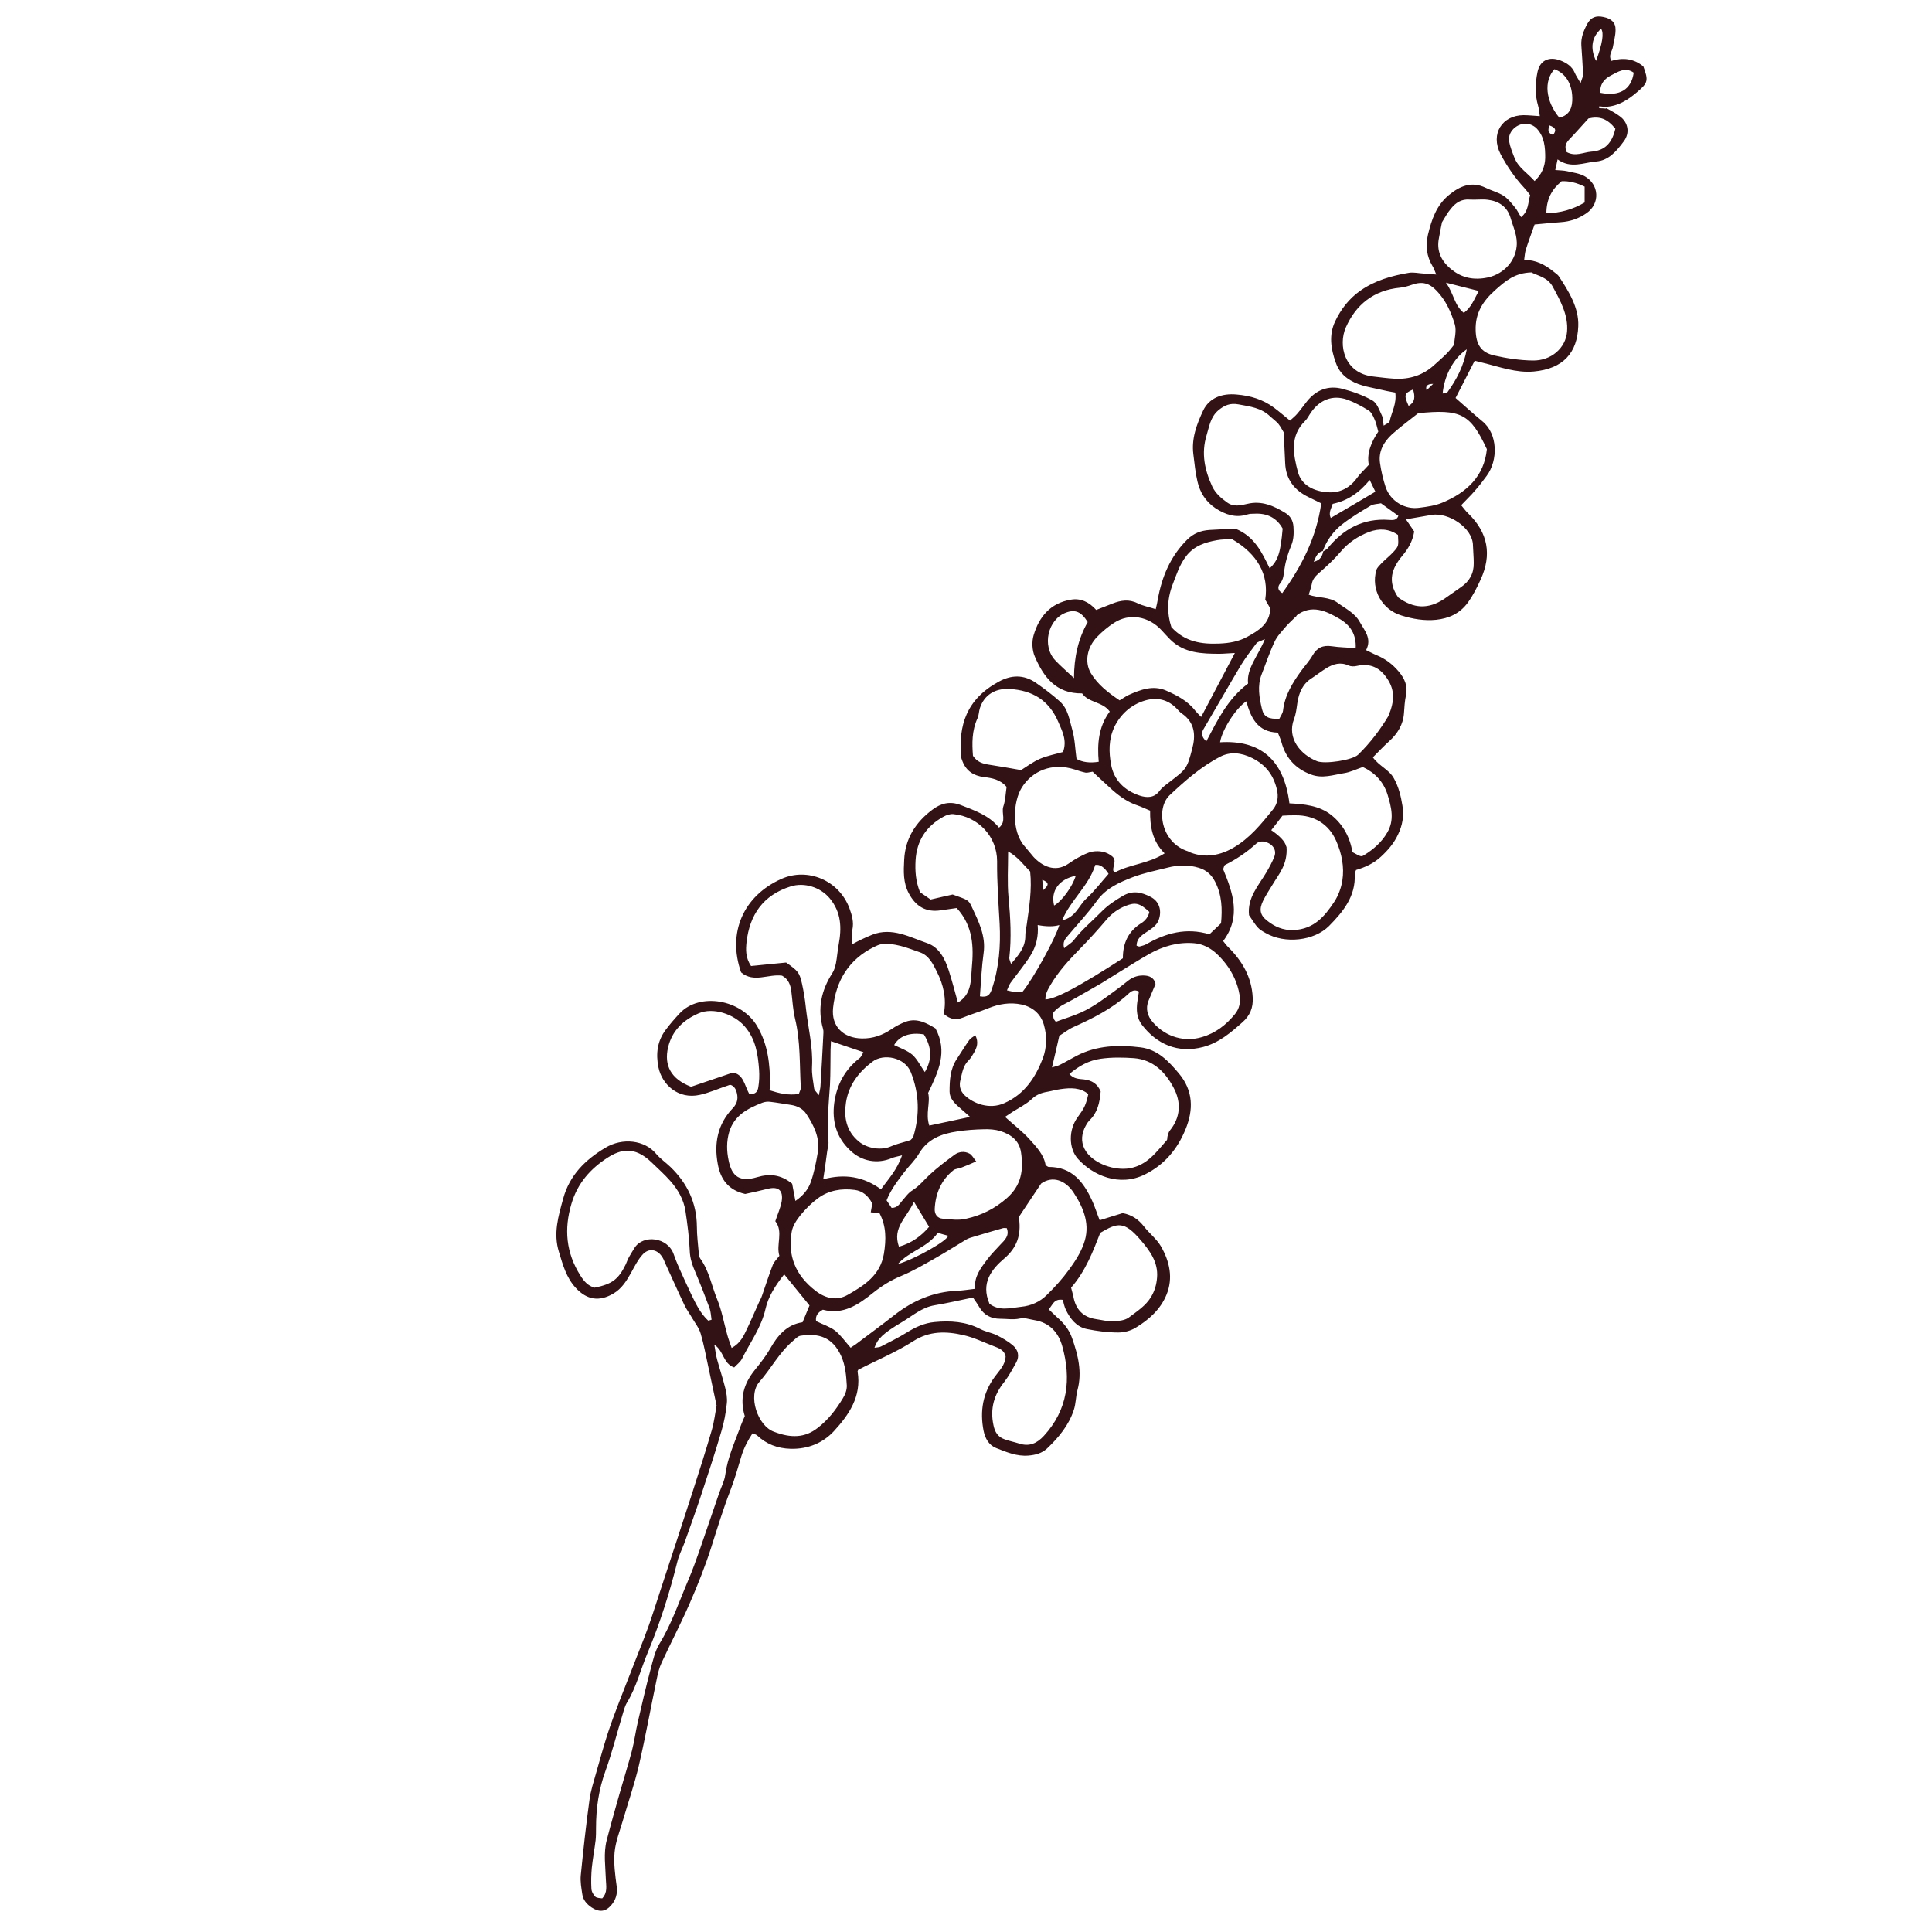 <?xml version="1.0" encoding="UTF-8"?>
<svg id="Layer_1" xmlns="http://www.w3.org/2000/svg" version="1.1" viewBox="0 0 100 100">
  <!-- Generator: Adobe Illustrator 29.3.1, SVG Export Plug-In . SVG Version: 2.1.0 Build 151)  -->
  <defs>
    <style>
      .st0 {
        fill: #331215;
      }
    </style>
  </defs>
  <path class="st0" d="M83.15,5.6c.23.13.47.25.68.41.45.32.54.87.22,1.3-.37.5-.78,1-1.44,1.05-.64.05-1.3.39-1.99-.11-.05.21-.07.35-.12.55.25.02.43.02.61.06.3.07.63.11.89.25.78.42.84,1.43.11,1.93-.39.27-.84.43-1.33.46-.45.03-.89.08-1.35.12-.16.46-.32.87-.45,1.29-.05.15-.06.32-.09.54.6,0,1.08.25,1.51.6.09.08.2.14.27.23.53.8,1.06,1.65,1.02,2.61-.05,1.34-.75,2.2-2.31,2.34-.9.08-1.76-.24-2.62-.45-.14-.03-.28-.07-.43-.11-.33.65-.66,1.29-.99,1.93.48.42.92.82,1.38,1.2.81.65.83,2.02.23,2.83-.19.26-.39.52-.61.77-.21.25-.45.47-.71.75.12.14.23.3.36.42,1.04,1.01,1.23,2.15.65,3.42-.19.42-.4.84-.68,1.22-.41.55-.97.8-1.63.87-.61.06-1.2-.04-1.78-.22-1.02-.3-1.6-1.35-1.31-2.35.04-.14.18-.26.29-.38.2-.2.42-.37.61-.58.26-.29.25-.3.22-.86-.46-.33-.98-.35-1.49-.16-.58.22-1.09.56-1.49,1.04-.33.39-.71.74-1.1,1.08-.18.16-.34.32-.38.57-.03.18-.1.35-.16.56.5.19,1.06.09,1.51.43.4.3.87.51,1.13.98.25.45.64.86.33,1.46.21.1.37.19.54.26.46.19.83.47,1.15.85.31.37.48.76.37,1.24-.06.29-.08.6-.1.91-.04.59-.33,1.06-.76,1.45-.29.26-.56.55-.85.84.33.46.84.63,1.09,1.09.25.45.36.92.44,1.41.09.52,0,1.03-.23,1.5-.21.45-.52.81-.89,1.15-.38.35-.81.54-1.28.68-.03.09-.08.16-.07.22.06,1.14-.6,1.94-1.33,2.68-.78.78-2.29.93-3.27.37-.41-.23-.42-.25-.87-.93-.1-.9.49-1.53.9-2.22.15-.26.3-.53.41-.81.09-.23.03-.46-.19-.63-.23-.17-.55-.22-.74-.05-.49.45-1.03.81-1.62,1.11-.05.02-.06.12-.1.22.5,1.21.95,2.46,0,3.72.08.1.16.21.25.3.74.73,1.23,1.57,1.28,2.62.03.53-.14.94-.54,1.29-.6.53-1.2,1.05-2.02,1.27-1.32.35-2.41-.15-3.17-1.14-.28-.36-.3-.79-.24-1.21.03-.18.05-.35.08-.52-.32-.16-.48.07-.61.18-.82.73-1.78,1.21-2.78,1.66-.27.12-.51.32-.73.45-.13.57-.24,1.06-.38,1.64.18-.06.31-.08.42-.14.3-.15.58-.32.87-.47,1.03-.53,2.15-.57,3.29-.43.89.11,1.45.71,1.98,1.34.76.9.77,1.89.35,2.91-.42,1.02-1.08,1.82-2.1,2.33-1.33.66-2.7.04-3.46-.8-.5-.55-.49-1.52-.03-2.15.37-.51.43-.64.56-1.21-.42-.35-.92-.33-1.42-.26-.24.03-.47.1-.7.14-.31.05-.57.15-.81.38-.29.27-.66.45-.99.66-.11.07-.23.15-.39.26.45.41.9.75,1.27,1.16.36.4.75.81.83,1.34.08.05.12.09.16.09,1.21,0,1.8.78,2.24,1.73.15.32.25.66.4,1.03.42-.13.82-.26,1.19-.37.48.09.82.33,1.1.69.28.36.66.65.88,1.03.45.78.64,1.64.29,2.5-.31.76-.91,1.3-1.61,1.72-.25.15-.58.24-.88.24-.55,0-1.1-.07-1.64-.18-.53-.11-.85-.52-1.08-.99-.08-.17-.12-.36-.16-.52-.47-.07-.52.27-.73.49.15.14.28.27.42.4.35.3.64.65.79,1.09.31.88.53,1.76.28,2.69-.09.34-.08.7-.19,1.03-.26.79-.78,1.42-1.38,1.99-.27.25-.6.34-.97.37-.6.05-1.14-.18-1.67-.39-.38-.15-.57-.5-.65-.89-.2-1.02-.04-1.96.58-2.8.23-.32.54-.6.56-1.05-.06-.32-.34-.43-.61-.53-.52-.2-1.03-.45-1.56-.57-.9-.21-1.77-.23-2.61.31-.89.57-1.88.98-2.85,1.48,0,.02-.04.06-.03.1.21,1.28-.45,2.23-1.23,3.08-.56.6-1.32.93-2.23.91-.7-.02-1.26-.24-1.75-.7-.05-.04-.13-.06-.23-.1-.24.36-.44.74-.57,1.16-.18.6-.35,1.21-.58,1.8-.37.96-.67,1.94-.98,2.92-.32,1-.71,1.98-1.13,2.94-.45,1.03-.97,2.02-1.44,3.04-.13.27-.2.57-.26.87-.31,1.48-.58,2.98-.92,4.45-.23.98-.56,1.93-.84,2.89-.16.54-.37,1.07-.42,1.62-.05.58.03,1.17.11,1.76.05.39-.05.7-.28.97-.3.35-.62.38-1.02.12-.25-.17-.44-.39-.48-.68-.05-.33-.11-.66-.08-.98.13-1.3.27-2.6.45-3.9.06-.48.22-.95.35-1.42.19-.67.38-1.35.59-2.01.19-.58.4-1.14.62-1.71.32-.83.65-1.65.97-2.48.19-.48.38-.96.55-1.44.23-.66.44-1.33.66-2,.54-1.64,1.08-3.29,1.61-4.93.34-1.05.67-2.09.98-3.15.13-.45.18-.91.25-1.28-.16-.74-.3-1.4-.44-2.06-.12-.55-.22-1.11-.38-1.65-.08-.29-.28-.54-.44-.81-.13-.23-.29-.44-.4-.67-.35-.73-.67-1.47-1.01-2.2-.04-.09-.07-.18-.12-.26-.26-.45-.73-.53-1.06-.14-.23.26-.39.58-.56.89-.24.43-.49.85-.94,1.11-.72.42-1.36.33-1.94-.3-.49-.53-.67-1.2-.87-1.86-.3-.96-.03-1.85.22-2.76.33-1.21,1.14-2.01,2.18-2.63.89-.54,2.04-.4,2.63.31.21.25.5.45.74.68.88.85,1.36,1.87,1.37,3.08,0,.46.06.93.1,1.4,0,.09.03.2.08.27.46.64.58,1.4.87,2.1.24.59.35,1.22.52,1.83.06.22.14.43.23.69.48-.26.63-.65.81-1.02.21-.44.4-.89.6-1.33.06-.13.13-.25.17-.38.18-.52.35-1.05.55-1.57.06-.16.21-.29.34-.47-.18-.59.22-1.24-.21-1.79.12-.37.27-.69.33-1.03.09-.58-.18-.79-.75-.64-.39.1-.78.18-1.14.26-.88-.2-1.28-.77-1.42-1.56-.2-1.08,0-2.06.77-2.87.27-.28.3-.56.19-.9-.07-.2-.21-.31-.33-.32-.58.19-1.06.41-1.56.52-1.12.25-1.96-.54-2.14-1.43-.14-.7-.06-1.36.38-1.94.22-.3.47-.58.72-.85,1.03-1.1,3.2-.73,4.02.68.56.96.65,1.96.66,2.99,0,.09-.01.18-.03.31.5.16.98.28,1.52.19.03-.11.1-.22.1-.32-.07-1.19-.01-2.39-.3-3.58-.11-.46-.13-.93-.19-1.4-.04-.34-.15-.64-.48-.82-.71-.1-1.46.39-2.12-.17-.73-2.06.13-3.97,2.09-4.84,1.35-.6,2.98.07,3.52,1.53.13.36.23.71.15,1.1-.04.22-.01.45-.02.76.21-.11.33-.18.46-.24.19-.09.39-.18.59-.26,1.02-.4,1.94.13,2.85.44.61.21.92.82,1.11,1.42.17.53.31,1.07.47,1.65.72-.42.67-1.17.72-1.79.1-1.07.08-2.16-.78-3.1-.28.04-.56.08-.84.12-.75.11-1.28-.2-1.64-.88-.3-.56-.27-1.15-.24-1.73.05-1.1.59-1.95,1.46-2.6.44-.33.9-.46,1.47-.24.72.28,1.46.53,1.98,1.17.4-.33.11-.75.22-1.09.11-.32.12-.68.17-1.02-.32-.38-.75-.46-1.18-.51-.53-.07-.9-.31-1.1-.81-.03-.09-.07-.17-.08-.26-.12-1.59.26-2.95,1.96-3.87.64-.35,1.28-.37,1.9.05.43.3.86.62,1.25.97.44.39.5.96.65,1.47.14.49.15,1.02.22,1.51q.45.26,1.15.15c-.08-.91-.02-1.81.57-2.6-.37-.52-1.1-.45-1.43-.94-1.36.02-2-.86-2.45-1.91-.14-.32-.16-.77-.06-1.1.28-.95.86-1.66,1.92-1.84.51-.09.94.11,1.32.53.28-.11.56-.22.84-.33.43-.17.86-.24,1.31-.01.27.13.59.19.93.3.05-.22.09-.37.11-.52.21-1.17.66-2.23,1.52-3.08.32-.32.7-.47,1.15-.5.48-.03.96-.05,1.36-.06.98.4,1.36,1.23,1.76,2.05.44-.43.56-.81.67-2.06-.31-.56-.81-.81-1.47-.77-.12,0-.24,0-.36.04-.6.19-1.13.01-1.64-.32-.51-.34-.81-.82-.94-1.39-.11-.46-.15-.92-.21-1.39-.11-.83.17-1.57.51-2.29.31-.64.96-.89,1.72-.82.72.06,1.36.25,1.94.68.27.2.52.42.83.67.13-.12.27-.23.38-.36.18-.21.34-.44.51-.65.47-.58,1.1-.83,1.84-.63.53.14,1.06.33,1.54.6.23.13.35.49.48.76.07.14.06.31.1.54.15-.1.3-.15.31-.23.1-.47.37-.9.29-1.48-.2-.04-.41-.07-.61-.12-.58-.14-1.19-.2-1.72-.52-.37-.22-.61-.51-.75-.91-.26-.72-.36-1.43-.04-2.12.3-.64.73-1.2,1.32-1.61.74-.52,1.61-.77,2.51-.92.25-.04.52.03.77.04.19.01.37.03.64.05-.08-.19-.12-.32-.19-.43-.31-.52-.37-1.04-.24-1.63.19-.79.44-1.53,1.09-2.06.55-.45,1.16-.73,1.9-.37.3.15.64.23.92.41.23.15.41.38.59.6.12.14.19.31.32.51.4-.32.35-.75.47-1.14-.09-.12-.19-.25-.3-.37-.49-.53-.89-1.11-1.23-1.75-.55-1.07.1-2.01,1.18-2.02.26,0,.52.03.85.05-.03-.19-.04-.37-.09-.54-.17-.58-.15-1.16-.03-1.74.12-.6.59-.83,1.19-.6.33.13.6.31.74.64.06.15.16.28.3.53.07-.24.14-.35.13-.47-.02-.49-.06-.98-.09-1.47-.03-.41.12-.78.31-1.13.18-.33.44-.44.84-.35.4.08.63.29.62.67,0,.3-.09.59-.14.89-.04.22-.24.41-.08.71.59-.18,1.16-.13,1.66.29.27.73.24.85-.33,1.33-.47.4-.97.73-1.64.76-.1,0-.21-.02-.31-.03,0,.03,0,.07-.01.1.12,0,.23.01.35.02ZM68.49,28.54c.07-.05.16-.09.22-.15.81-1,1.83-1.58,3.19-1.48.17.01.39.04.48-.21-.29-.21-.58-.42-.9-.65-.17.04-.38.03-.53.12-.5.3-1.01.6-1.47.96-.46.36-.81.83-1.01,1.39-.28.07-.36.29-.47.56.35-.09.44-.3.49-.54ZM48.85,52.47c.15-.76-.01-1.49-.36-2.18-.2-.4-.41-.84-.88-1-.66-.23-1.31-.51-2.03-.41-.11.02-.22.08-.33.13-1.32.65-1.98,1.75-2.13,3.16-.1.95.52,1.56,1.49,1.58.58.01,1.07-.17,1.53-.48.23-.16.48-.29.75-.39.58-.2,1.07.07,1.53.35.65,1.21.15,2.23-.38,3.34.13.49-.15,1.07.06,1.69.69-.15,1.35-.29,2.11-.45-.26-.23-.43-.38-.6-.53-.24-.21-.46-.46-.46-.78,0-.58.03-1.17.37-1.68.22-.33.42-.67.65-.99.07-.1.19-.15.31-.25.19.37.08.65-.07.91-.08.14-.17.29-.28.4-.29.28-.33.66-.42,1.02-.07.27-.02.55.22.78.46.44,1.29.75,2.05.41,1.06-.47,1.62-1.34,2-2.33.2-.54.22-1.15.05-1.73-.17-.59-.61-.93-1.17-1.05-.57-.12-1.14-.03-1.69.19-.44.18-.89.31-1.33.49-.35.14-.65.11-1.01-.21ZM36.67,68.35c.05-.01.11-.02.16-.04-.03-.2-.04-.41-.1-.59-.23-.62-.47-1.24-.73-1.85-.16-.37-.29-.73-.3-1.15-.03-.68-.12-1.36-.22-2.03-.09-.6-.39-1.12-.79-1.57-.3-.34-.64-.64-.97-.96-.88-.85-1.6-.67-2.27-.24-.89.57-1.56,1.33-1.87,2.38-.39,1.3-.29,2.54.46,3.72.18.29.39.54.74.63.91-.19,1.23-.43,1.61-1.21.06-.13.1-.26.17-.38.09-.16.19-.32.29-.48.45-.69,1.71-.55,2.02.34.08.22.16.44.26.66.21.48.43.95.65,1.42.24.49.47.98.88,1.36ZM36.98,69.64c.05.3.08.52.14.74.13.48.29.95.41,1.43.07.27.12.56.09.83-.05.49-.14.97-.28,1.44-.34,1.16-.72,2.31-1.1,3.46-.26.78-.54,1.54-.81,2.31-.12.33-.29.64-.37.98-.4,1.61-.9,3.19-1.54,4.72-.36.86-.58,1.77-1.07,2.58-.12.2-.17.43-.24.66-.29.96-.53,1.93-.87,2.87-.35.96-.49,1.94-.49,2.95,0,.21,0,.42-.02.63-.06.49-.15.97-.2,1.45-.03.35-.04.7-.02,1.05,0,.15.09.32.2.43.08.08.25.07.36.09.29-.31.2-.65.19-.97-.02-.68-.13-1.36.04-2.03.21-.81.44-1.62.67-2.43.21-.74.44-1.47.64-2.22.13-.5.19-1.01.31-1.51.21-.91.42-1.82.66-2.72.12-.45.22-.92.46-1.31.64-1.05,1.02-2.2,1.5-3.32.21-.49.39-1,.57-1.51.34-.99.68-1.99,1.02-2.98.11-.31.27-.61.31-.93.12-.9.5-1.7.8-2.53.06-.17.14-.34.21-.5-.28-.92-.05-1.69.52-2.39.28-.35.56-.7.78-1.08.39-.7.87-1.27,1.69-1.39l.36-.87c-.46-.56-.87-1.07-1.31-1.61-.46.58-.83,1.16-.97,1.8-.22.96-.8,1.73-1.22,2.58-.09.17-.27.3-.4.44-.58-.21-.52-.82-1-1.16ZM56.57,39.94c-.2.03-.3.07-.39.05-.19-.04-.37-.1-.55-.16-1.18-.38-2.21.08-2.74.93-.45.71-.56,2.26.15,3.05.16.18.3.37.46.55.42.45,1.09.82,1.78.36.18-.12.35-.24.54-.34.23-.12.47-.25.72-.3.36-.06.73,0,1.02.24.26.21.04.48.06.73,0,.02.02.03.08.11.78-.43,1.75-.45,2.58-.99-.65-.64-.76-1.42-.75-2.21-.25-.1-.44-.2-.65-.27-.49-.16-.9-.45-1.28-.78-.35-.31-.69-.64-1.04-.96ZM68.38,26.05c-.25-.12-.44-.22-.63-.31-.76-.36-1.2-.94-1.23-1.78-.02-.51-.05-1.02-.08-1.59-.07-.11-.15-.28-.27-.43-.12-.14-.28-.25-.42-.38-.46-.45-1.05-.52-1.65-.63-.43-.08-.73.05-1.04.31-.41.35-.47.84-.61,1.3-.28.92-.1,1.79.3,2.65.17.35.46.6.77.82.33.24.69.15,1.04.07.74-.18,1.37.1,1.97.47.25.15.4.39.42.71.02.33.02.64-.11.96-.16.38-.29.79-.35,1.2-.05.28-.04.55-.23.78-.12.14-.16.34.11.5,1-1.39,1.77-2.87,2.02-4.66ZM45.26,69.76c.13-.02.26-.02.35-.07.44-.23.89-.45,1.31-.71.45-.28.91-.5,1.45-.55.82-.08,1.63-.03,2.39.37.25.13.55.18.81.3.3.15.6.32.85.53.28.24.36.56.18.89-.19.34-.38.7-.62,1.01-.53.66-.74,1.38-.56,2.23.07.36.23.62.58.74.25.09.51.14.76.22.53.17.92-.02,1.27-.4,1.24-1.35,1.43-2.94.95-4.65-.2-.7-.65-1.21-1.44-1.34-.26-.04-.49-.14-.77-.08-.32.07-.67.01-1,.01-.47,0-.84-.19-1.08-.6-.09-.16-.2-.31-.33-.5-.68.14-1.32.29-1.98.4-.67.11-1.15.55-1.69.87-.98.58-1.27.87-1.42,1.31ZM54.67,52.88c.43-.16.87-.29,1.27-.47.34-.15.67-.35.98-.56.5-.35,1-.71,1.47-1.09.28-.22.59-.3.93-.26.26.03.44.18.49.43-.13.3-.24.58-.36.86-.17.41-.06.8.22,1.12.7.8,1.68,1.03,2.54.77.72-.21,1.26-.64,1.71-1.19.23-.28.3-.61.24-.99-.1-.6-.35-1.14-.71-1.61-.41-.53-.92-1.01-1.65-1.07-.83-.07-1.61.16-2.32.56-.53.3-1.05.63-1.57.95-.3.18-.6.38-.9.56-.49.29-.98.56-1.47.84-.36.21-.78.35-1.04.71.01.1.01.2.04.29.02.06.08.11.11.16ZM65.49,31.03c.19-1.29-.39-2.35-1.73-3.13-.25.02-.51.01-.77.06-.62.11-1.18.29-1.59.82-.35.45-.51.97-.71,1.49-.29.76-.29,1.49-.06,2.19.71.77,1.56.89,2.49.85.51-.02,1.01-.11,1.44-.35.58-.32,1.16-.66,1.19-1.47-.08-.14-.17-.3-.26-.45ZM56.97,56.5c-.05.57-.16,1.09-.58,1.49-.11.11-.19.27-.26.41-.18.41-.17.83.09,1.21.44.64,1.47.99,2.25.86.91-.16,1.38-.84,1.92-1.45.04-.04.02-.13.04-.2.03-.1.05-.21.11-.29.57-.69.61-1.48.2-2.24-.42-.79-1.05-1.44-2.04-1.52-.57-.04-1.16-.05-1.72.03-.61.08-1.15.38-1.63.79.24.27.52.25.76.28.4.05.68.21.86.62ZM61.51,44.08c.69.31,1.49.28,2.31-.19.87-.5,1.46-1.24,2.06-1.98.24-.29.31-.65.21-1.06-.18-.73-.56-1.25-1.27-1.61-.58-.29-1.14-.34-1.65-.08-.99.51-1.82,1.24-2.63,2-.72.68-.46,2.47.97,2.91ZM75.26,17.87c.02-.35.14-.74.04-1.08-.19-.63-.46-1.24-.94-1.74-.38-.4-.75-.5-1.28-.31-.2.07-.41.13-.61.15-1.37.13-2.29.88-2.81,2.06-.4.91-.09,2.38,1.43,2.54.36.04.71.09,1.07.11.8.05,1.51-.18,2.09-.72.21-.19.42-.37.62-.57.13-.13.24-.27.39-.46ZM38.88,50c.64-.06,1.25-.13,1.81-.18.61.43.69.51.82,1.09.09.41.16.83.2,1.24.11,1.02.38,2.03.32,3.07-.02.37.06.75.11,1.12.01.09.11.16.24.35.05-.25.09-.38.09-.51.05-.84.1-1.68.14-2.52,0-.14.03-.28-.01-.41-.3-1.04-.09-1.99.48-2.88.1-.15.15-.34.19-.52.06-.32.08-.64.14-.96.16-.86.14-1.67-.47-2.4-.48-.57-1.31-.83-2.01-.61-1.44.45-2.13,1.48-2.29,2.89-.04.38-.06.8.24,1.24ZM63.91,33.8c-.32.01-.55.04-.78.04-.92,0-1.84-.03-2.56-.74-.15-.15-.29-.31-.44-.47-.67-.74-1.68-.91-2.47-.39-.31.2-.61.45-.87.72-.52.53-.67,1.3-.33,1.88.36.6.91,1.02,1.49,1.41.19-.11.32-.21.47-.28.61-.27,1.25-.52,1.93-.23.57.25,1.13.54,1.52,1.05.08.1.18.19.3.32.59-1.11,1.14-2.17,1.74-3.3ZM45.15,62.3c-.21-.42-.52-.66-.91-.71-.68-.09-1.35.02-1.9.43-.34.25-.64.55-.91.88-.2.25-.4.55-.45.85-.22,1.23.19,2.26,1.23,3.06.53.41,1.11.53,1.67.21.86-.49,1.68-1.01,1.87-2.12.12-.74.13-1.43-.23-2.11-.16-.02-.3-.03-.45-.04.03-.16.05-.3.08-.46ZM73.39,21.4c-.44.35-.92.7-1.35,1.09-.42.39-.7.88-.61,1.48.06.42.16.84.29,1.24.25.73.99,1.18,1.75,1.07.4-.05.82-.11,1.18-.26,1.27-.53,2.17-1.37,2.31-2.77-.85-1.83-1.35-2.09-3.57-1.86ZM51.2,67.47c.51.41,1.09.23,1.65.17.52-.05.98-.26,1.33-.61.42-.41.81-.84,1.15-1.31.3-.41.59-.85.76-1.33.36-.96.02-1.84-.52-2.66-.42-.64-1.09-.89-1.68-.47-.42.63-.78,1.16-1.14,1.71,0,.04-.01.09,0,.13.1.82-.1,1.47-.77,2.04-.66.56-1.22,1.27-.77,2.33ZM71.87,37.04c.32-.75.31-1.31-.02-1.84-.4-.65-.92-.89-1.63-.73-.13.03-.29.03-.41-.02-.43-.2-.8-.08-1.15.13-.26.16-.5.35-.76.52-.48.3-.67.76-.75,1.29-.04.28-.07.56-.17.82-.39,1.02.36,1.86,1.19,2.19.41.16,1.83-.05,2.13-.34.64-.62,1.17-1.34,1.57-2.01ZM50.73,51.57c.4.07.51-.09.61-.38.37-1.1.46-2.24.4-3.39-.06-1.07-.14-2.14-.13-3.22,0-1.29-.99-2.32-2.26-2.44-.17-.02-.37.05-.53.14-.88.49-1.37,1.23-1.43,2.25-.03.55,0,1.07.23,1.65.16.11.38.26.55.38.44-.1.81-.19,1.14-.26.77.28.81.26.98.62.36.77.75,1.53.62,2.42-.1.71-.13,1.44-.19,2.23ZM50.54,60.11c-.32.14-.55.24-.79.33-.13.05-.3.05-.4.13-.64.51-.93,1.21-.97,2.01-.01.26.13.48.42.5.4.03.79.1,1.21,0,.81-.18,1.48-.52,2.11-1.07.75-.66.86-1.45.73-2.35-.09-.63-.52-.94-1.08-1.12-.27-.08-.57-.1-.85-.09-.45.01-.91.04-1.36.11-.83.12-1.55.39-2,1.16-.2.34-.5.62-.74.93-.35.46-.71.92-.93,1.48.1.15.19.28.26.39.31,0,.41-.21.54-.36.17-.19.32-.42.54-.55.35-.22.59-.53.88-.8.41-.38.86-.72,1.31-1.05.21-.15.5-.19.76-.05.12.06.2.22.35.41ZM70.01,44.11c.43.23.44.25.6.15.48-.3.9-.66,1.19-1.16.39-.65.22-1.31.02-1.97-.21-.67-.66-1.14-1.28-1.43-.35.12-.65.27-.98.32-.56.09-1.11.29-1.7.07-.81-.3-1.31-.86-1.53-1.67-.04-.15-.11-.3-.19-.5-1.05-.03-1.4-.77-1.63-1.62-.55.36-1.26,1.48-1.36,2.12,2.07-.13,3.31.89,3.59,3.16.75.04,1.54.11,2.16.6.62.49.98,1.17,1.1,1.92ZM40.07,74.11c.86.33,1.59.32,2.25-.2.55-.42.96-.96,1.31-1.54.12-.19.21-.44.2-.66-.03-.51-.07-1.03-.29-1.52-.44-.97-1.15-1.2-2.11-1.05-.14.02-.27.17-.39.27-.71.6-1.13,1.43-1.73,2.11-.63.71-.09,2.3.76,2.59ZM66.59,43.82c.07.93-.4,1.42-.73,1.98-.17.28-.35.55-.49.84-.2.42-.16.72.21,1.01.39.31.82.51,1.38.49,1.06-.05,1.61-.72,2.1-1.46.21-.32.36-.72.42-1.1.11-.7-.03-1.4-.32-2.06-.38-.86-1.13-1.33-2.11-1.32-.21,0-.42,0-.67.02-.18.24-.36.47-.58.75.41.28.72.57.78.86ZM52.12,63.57c-.07,0-.15-.02-.21,0-.5.14-1,.29-1.5.44-.14.04-.28.08-.4.15-.52.31-1.03.64-1.56.94-.6.34-1.19.69-1.82.95-.53.22-.99.51-1.43.86-.77.62-1.55,1.16-2.61.88-.27.15-.39.32-.35.59.34.17.7.28.98.49.29.23.51.55.81.89.08-.06.16-.11.24-.16.67-.51,1.36-1.01,2.02-1.53.95-.74,2.01-1.21,3.26-1.26.28-.01.56-.06.92-.1-.06-.63.29-1.07.62-1.51.21-.28.46-.53.69-.78.23-.24.48-.46.33-.85ZM79.28,14.1c-.88.02-1.36.45-1.86.89-.65.57-1.07,1.2-1.04,2.11.02.71.26,1.14.96,1.3.65.15,1.33.25,1.99.26.96.02,1.71-.65,1.78-1.49.07-.86-.34-1.59-.74-2.33-.26-.48-.75-.56-1.09-.73ZM41,61.26c.05.29.11.56.17.9.4-.27.66-.6.79-.96.18-.5.28-1.03.37-1.56.12-.74-.2-1.38-.6-1.99-.17-.26-.46-.41-.79-.46-.36-.05-.71-.12-1.07-.16-.14-.02-.29,0-.42.05-.76.3-1.45.65-1.71,1.52-.14.49-.13.97-.03,1.45.17.88.61,1.14,1.48.88.64-.19,1.22-.14,1.8.33ZM57.67,37.65c-.29.62-.28,1.28-.16,1.93.15.81.7,1.34,1.48,1.6.37.12.76.13,1.03-.25.12-.16.3-.29.47-.42.91-.7.94-.69,1.22-1.76.18-.67.15-1.35-.54-1.82-.1-.07-.18-.16-.26-.25-.47-.49-1.04-.6-1.65-.42-.73.22-1.26.71-1.59,1.38ZM70.85,24.06c-.12-.61.14-1.2.49-1.72-.07-.25-.11-.46-.2-.65-.07-.17-.17-.37-.31-.45-.34-.21-.71-.41-1.09-.55-.78-.28-1.44.03-1.87.64-.11.15-.19.33-.32.46-.8.78-.61,1.73-.37,2.64.19.71.86,1.01,1.57,1.05.64.04,1.14-.25,1.51-.77.14-.2.33-.36.58-.64ZM55.44,66.65c.05.2.09.33.12.47.12.65.49,1.06,1.18,1.16.29.04.57.12.86.11.28-.01.61-.04.82-.19.42-.32.89-.61,1.17-1.09.18-.31.27-.62.3-.99.06-.78-.36-1.36-.83-1.91-.88-1.04-1.22-.92-2.11-.4-.38.97-.76,1.98-1.51,2.84ZM55.02,38.93c.22-.6-.03-1.07-.25-1.58-.49-1.12-1.34-1.62-2.52-1.69-.74-.04-1.31.31-1.53.99-.06.18-.05.38-.13.54-.29.63-.28,1.3-.23,1.93.22.33.51.41.83.46.54.08,1.08.18,1.66.28.3-.19.62-.43.99-.59.38-.16.81-.24,1.19-.35ZM72.37,30.92c.8.59,1.56.62,2.38.08.29-.2.58-.41.87-.61.44-.3.67-.71.66-1.25,0-.3-.03-.61-.04-.91-.01-.92-1.28-1.72-2.13-1.58-.44.07-.89.16-1.34.23.16.23.31.46.43.63-.09.53-.32.9-.61,1.25-.54.64-.8,1.32-.22,2.16ZM63.2,47.8c.07-.75.05-1.46-.3-2.15-.19-.37-.45-.61-.84-.73-.55-.17-1.09-.15-1.63-.01-.6.15-1.21.27-1.79.49-.7.27-1.39.57-1.86,1.22-.46.64-1.01,1.22-1.52,1.83-.13.15-.27.31-.18.63.2-.17.39-.27.51-.43.41-.54.94-.97,1.41-1.45.33-.34.71-.59,1.12-.83.51-.3.96-.19,1.43.05.44.22.59.68.44,1.15-.08.26-.26.41-.49.57-.29.2-.67.37-.67.81.07.02.12.05.16.04.11-.03.23-.06.33-.11,1.02-.59,2.09-.88,3.28-.52.21-.2.4-.38.59-.56ZM37.93,55.52c.55.07.61.67.84,1.08.34.08.45-.12.48-.33.05-.3.06-.6.04-.9-.06-.8-.17-1.58-.74-2.24-.55-.64-1.64-1.01-2.39-.68-.78.34-1.37.88-1.58,1.76-.22.94.15,1.64,1.19,2.04.61-.21,1.3-.44,2.15-.73ZM47.13,59.01s.03-.03.08-.08c.03-.04.06-.07.07-.12.33-1.11.3-2.21-.13-3.3-.31-.8-1.43-.99-1.99-.56-.73.55-1.23,1.22-1.37,2.1-.12.76,0,1.49.67,2.04.43.36,1.17.47,1.67.24.27-.12.56-.18,1-.32ZM74.64,11.49c-.06.28-.11.55-.16.83-.13.63.09,1.15.58,1.57.52.45,1.1.61,1.8.5.87-.13,1.55-.78,1.64-1.63.06-.54-.18-1.01-.32-1.5-.17-.56-.6-.85-1.17-.92-.31-.04-.62.01-.93-.01-.44-.04-.74.17-.98.47-.18.21-.31.46-.46.7ZM67.13,31.86c-.19.19-.4.37-.58.58-.21.25-.45.49-.58.78-.26.55-.45,1.13-.67,1.69-.23.59-.12,1.2.02,1.79.1.42.36.53.9.5.06-.13.17-.27.19-.42.09-.79.49-1.44.95-2.07.19-.26.42-.51.58-.79.23-.4.54-.54,1-.47.39.06.79.06,1.23.1.04-.71-.28-1.19-.82-1.51-.72-.43-1.47-.77-2.25-.18ZM58.12,49.59c0-.78.28-1.38.94-1.8.22-.13.38-.34.43-.59-.5-.46-.72-.51-1.23-.31-.38.15-.7.38-.97.69-.45.53-.92,1.05-1.41,1.55-.56.57-1.09,1.15-1.5,1.84-.14.24-.28.47-.27.76.54-.02,1.78-.69,4.01-2.13ZM46.69,59.8c-.27.07-.41.09-.52.14-.75.32-1.57.18-2.17-.4-.72-.68-.94-1.52-.82-2.45.13-.94.54-1.72,1.31-2.32.09-.07.14-.21.2-.31-.58-.2-1.11-.38-1.68-.57,0,.17-.02.31-.02.44-.01.61,0,1.21-.03,1.82-.06.97-.18,1.94-.08,2.93.02.18-.05.37-.07.55-.06.45-.12.9-.2,1.41,1.11-.3,2.09-.14,2.99.52.39-.55.83-1,1.09-1.76ZM52.18,44.07c0,.85-.05,1.61.02,2.37.1,1.05.16,2.1.04,3.15,0,.07.04.15.09.3.41-.47.75-.87.74-1.46,0-.18.04-.37.07-.55.13-.92.28-1.84.18-2.77-.34-.34-.61-.74-1.14-1.04ZM55.59,35.11c0-1.09.22-2.06.71-2.91-.33-.54-.65-.67-1.13-.49-.94.35-1.25,1.73-.55,2.47.27.29.58.55.98.93ZM79.43,9.37c.38-.35.54-.77.55-1.2,0-.53-.03-1.09-.45-1.53-.08-.08-.19-.15-.3-.19-.55-.21-1.21.29-1.12.86.05.29.17.58.28.86.2.51.67.78,1.04,1.2ZM81.09,7.87c.45.25.87.01,1.27-.02.71-.05,1.08-.45,1.25-1.19-.42-.52-.81-.66-1.39-.53-.36.39-.66.74-.98,1.07-.17.18-.29.36-.15.67ZM53.71,47.88c.05.58-.08,1.12-.38,1.59-.31.49-.69.94-1.03,1.41-.07.1-.11.23-.18.38.18.04.29.07.4.08.14.01.28,0,.4,0,.58-.71,1.71-2.77,1.91-3.46q-.43.13-1.12,0ZM62.44,38.37c.58-1.1,1.1-2.19,2.16-2.99-.09-.78.51-1.41.87-2.3-.26.12-.38.14-.44.22-.28.37-.56.74-.8,1.13-.65,1.09-1.28,2.2-1.93,3.3-.13.21-.12.39.13.64ZM80.82,9.39c-.49.4-.78.91-.78,1.65.73-.02,1.35-.19,1.98-.56,0-.27,0-.56,0-.82q-.63-.31-1.2-.28ZM80.71,6.09c.43-.1.65-.39.67-.88.03-.81-.31-1.4-.92-1.63-.57.61-.46,1.66.25,2.51ZM47.3,62.21c-.36.82-1.13,1.32-.77,2.32.66-.19,1.15-.55,1.56-1.03-.24-.4-.46-.76-.78-1.29ZM47.82,53.54c-.72-.12-1.26.07-1.54.55.32.16.68.28.94.5.26.23.42.58.65.9.39-.67.36-1.28-.05-1.95ZM54.96,47.64c.72-.15.87-.77,1.27-1.13.42-.39.77-.85,1.15-1.28q-.33-.52-.69-.46c-.33,1.08-1.26,1.79-1.72,2.87ZM82.82,4.8c1.01.21,1.62-.17,1.74-1.04-.44-.31-.82-.04-1.17.14-.32.16-.59.43-.56.9ZM75.76,16.2c.4-.29.54-.71.78-1.14-.57-.14-1.07-.27-1.7-.43.41.56.43,1.17.92,1.56ZM70.9,24.84c-.56.68-1.16,1.08-1.92,1.24-.07.24-.23.45-.1.73.79-.46,1.53-.9,2.31-1.36-.07-.15-.15-.31-.29-.6ZM74.66,20.37c.1-.02.22-.02.26-.07.47-.65.84-1.35,1-2.22-.69.47-1.16,1.35-1.25,2.29ZM46.47,65.43c.88-.25,2.62-1.24,2.6-1.47-.16-.04-.33-.09-.53-.15-.53.76-1.48.95-2.07,1.62ZM54.56,46.87c.39-.21.96-.99,1.12-1.54-.86.17-1.31.78-1.12,1.54ZM82.61,3.15q.5-1.34.26-1.66c-.48.43-.58.99-.26,1.66ZM73.14,20.16c-.46.2-.48.29-.23.85.36-.21.33-.51.23-.85ZM80.2,6.49c-.1.27-.07.41.19.49.17-.23.15-.37-.19-.49ZM53.95,45.54c.01.14.02.28.05.53.27-.24.34-.38-.05-.53ZM74.18,19.87q-.45,0-.34.33c.09-.09.17-.16.34-.33Z"/>
</svg>